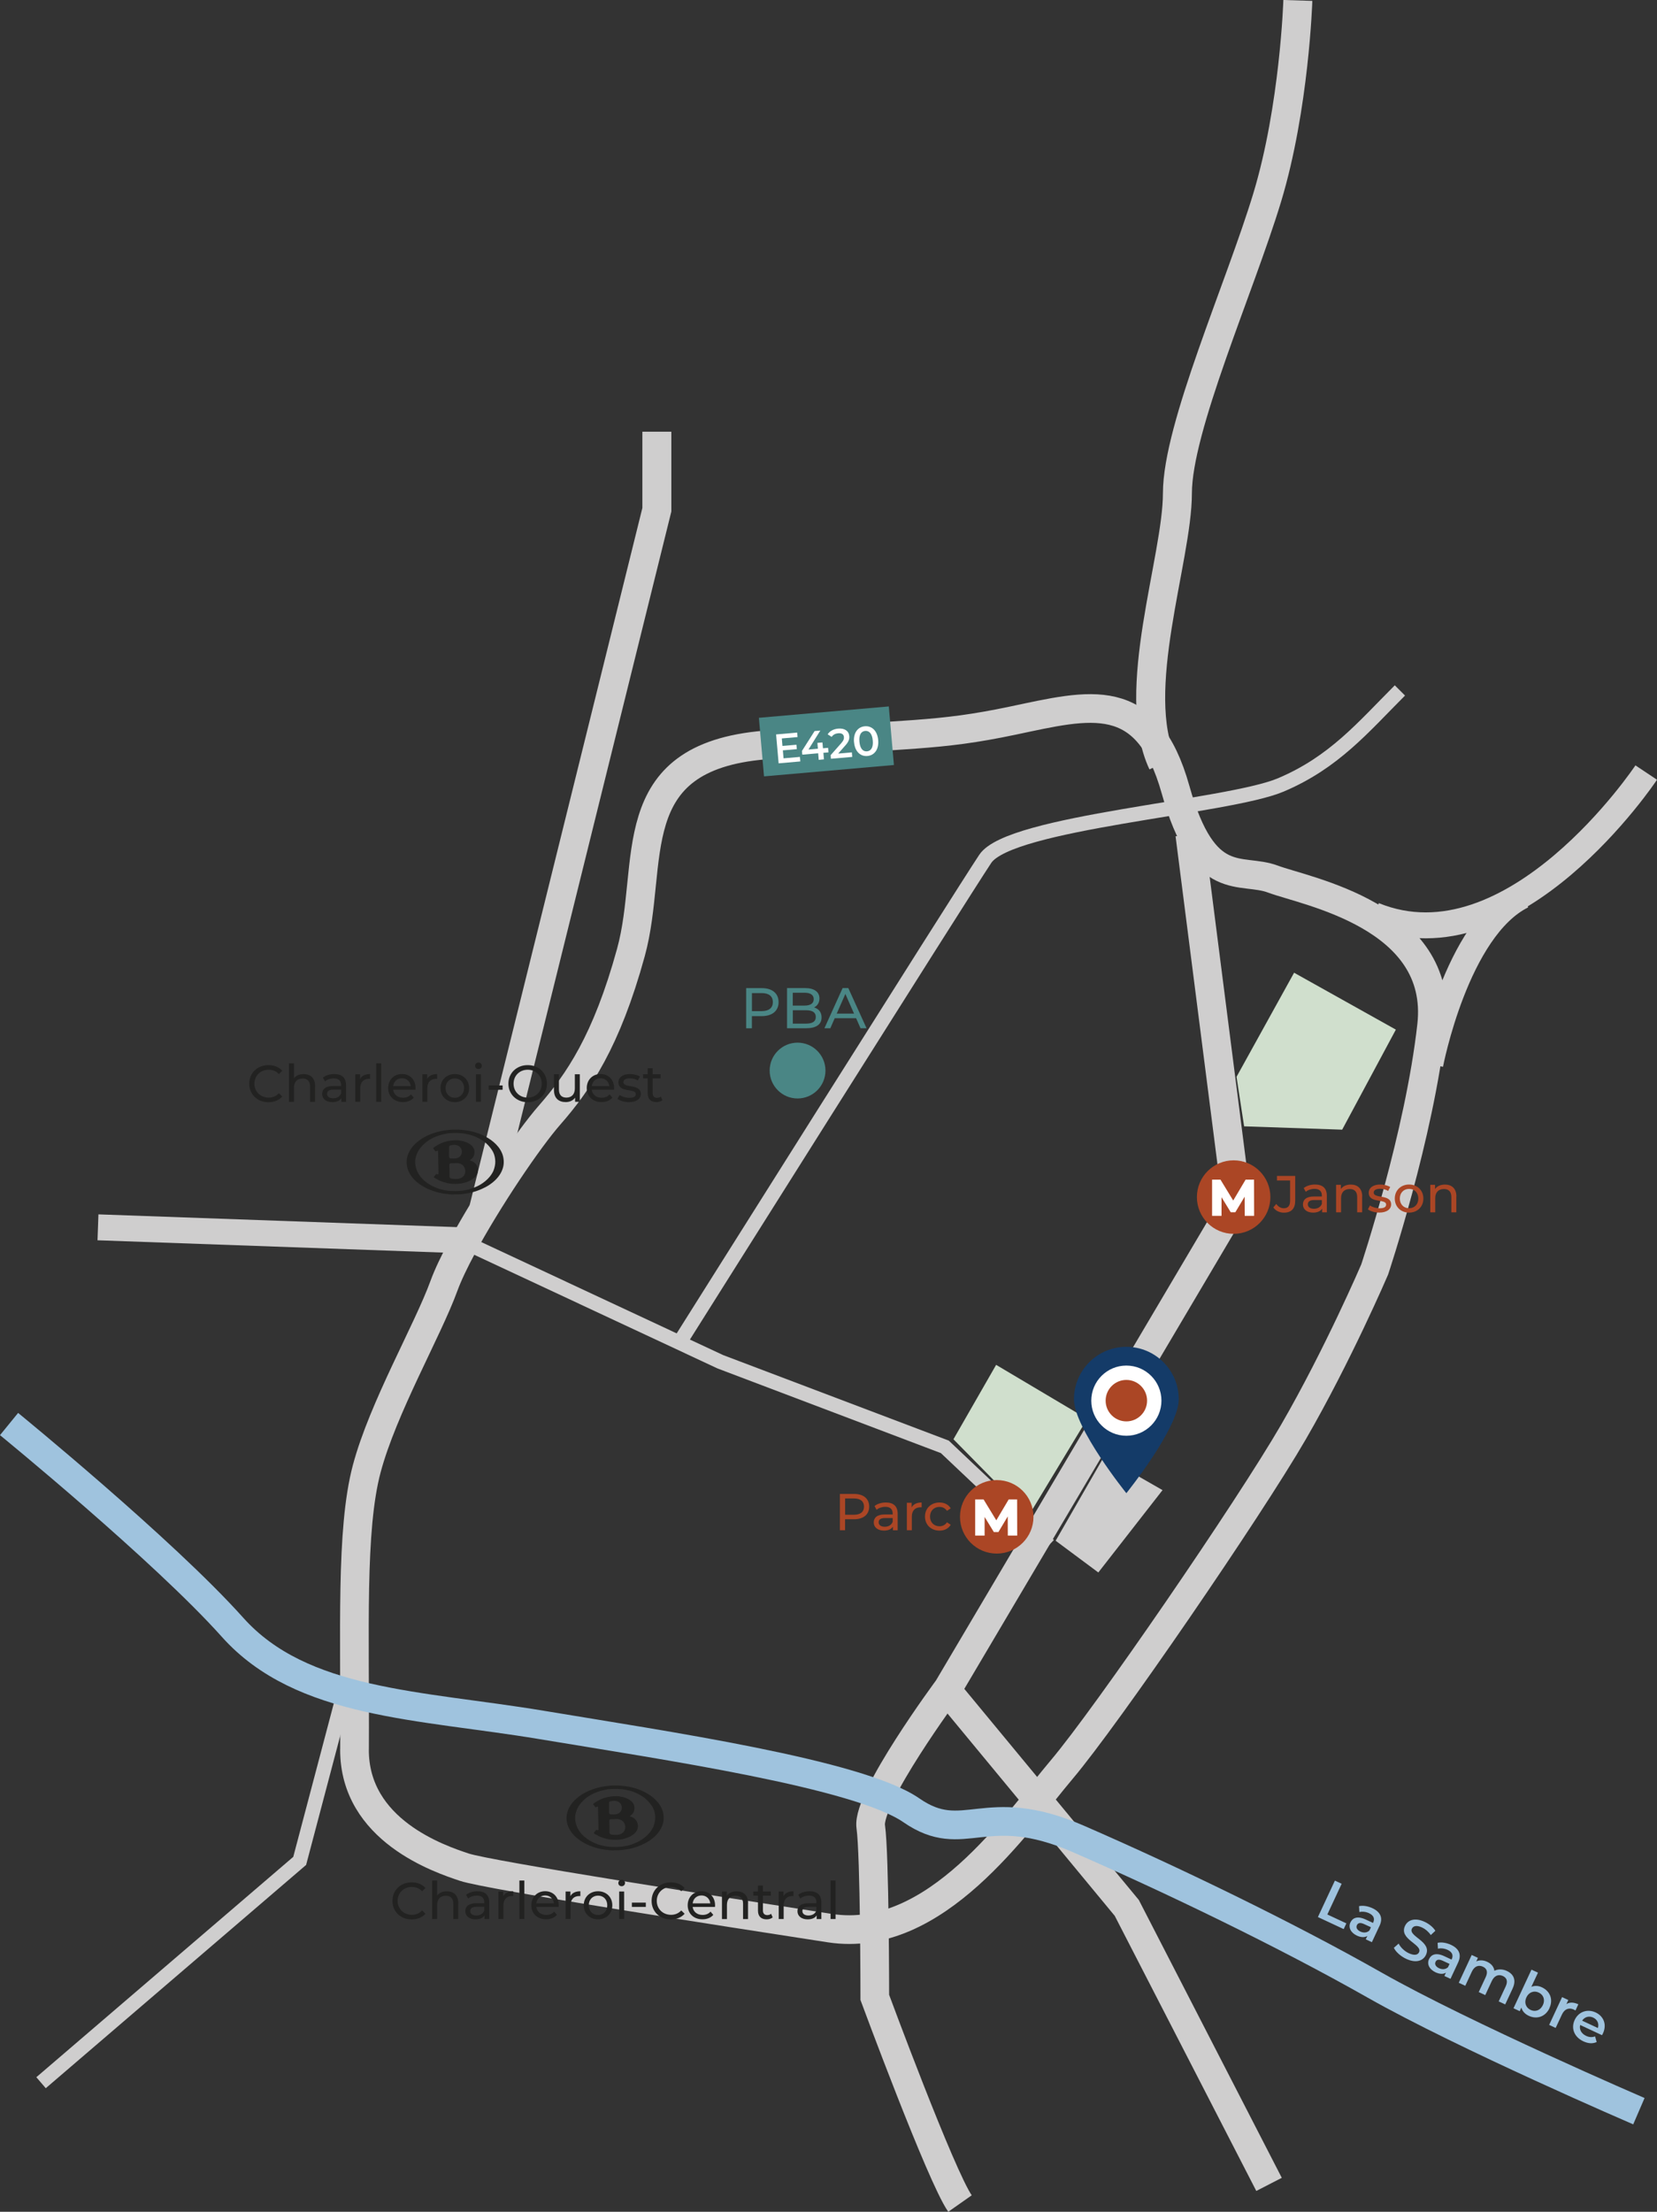 <svg xmlns="http://www.w3.org/2000/svg" id="Calque_1" viewBox="0 0 384.27 512.72"><rect x="0" y="0" width="384.27" height="512.72" fill="#333333" stroke="none"/><defs><style>.cls-1{fill:#fff;}.cls-2{fill:#9fc3de;}.cls-3{fill:#ab4625;}.cls-4{fill:#d0dfcd;}.cls-5{fill:#cfcece;}.cls-6{fill:#143b68;}.cls-7{fill:#222221;}.cls-8{fill:#4a8685;}.cls-9{stroke:#fff;stroke-width:3.33px;}.cls-9,.cls-10,.cls-11,.cls-12,.cls-13,.cls-14{fill:none;}.cls-10{stroke-width:6.72px;}.cls-10,.cls-11,.cls-13,.cls-14{stroke:#cfcece;}.cls-11,.cls-12{stroke-width:6.65px;}.cls-12{stroke:#9fc3de;}.cls-13{stroke-width:6.01px;}.cls-14{stroke-width:3.36px;}</style></defs><polygon class="cls-4" points="238.55 351.36 221.11 333.64 231.01 316.39 252.12 328.92 238.55 351.36"></polygon><polyline class="cls-14" points="107.97 288.08 167.06 315.68 219.11 335.4 243.24 358.21"></polyline><path class="cls-14" d="m324.65,160.05c-8.57,8.57-15.23,16.65-27.61,21.9-12.38,5.25-62.83,8.57-68.55,17.14-5.71,8.57-70.45,111.39-70.45,111.39"></path><path class="cls-13" d="m381.77,179.09s-30.77,46.25-63.14,33.05"></path><path class="cls-13" d="m331.69,246.73s6-31.46,21.37-39.08"></path><polyline class="cls-14" points="9.52 482.8 69.5 431.38 80.38 390.21"></polyline><polyline class="cls-10" points="152.33 100.07 152.33 118.16 112.17 280.2"></polyline><path class="cls-10" d="m300.98.1s-.77,24.75-7.11,45.7c-6.35,20.94-20.82,53.32-20.82,68.55s-11.25,45.91-3.44,62.58"></path><path class="cls-3" d="m201.57,349.25c0,1.83-1.32,2.93-3.51,2.93h-2.08v2.55h-1.2v-8.42h3.28c2.19,0,3.51,1.11,3.51,2.93Zm-1.2,0c0-1.2-.81-1.89-2.34-1.89h-2.04v3.78h2.04c1.54,0,2.34-.69,2.34-1.89Z"></path><path class="cls-3" d="m208.17,350.89v3.85h-1.09v-.84c-.38.58-1.09.91-2.09.91-1.44,0-2.36-.77-2.36-1.88,0-1.02.66-1.86,2.56-1.86h1.83v-.23c0-.97-.57-1.54-1.71-1.54-.76,0-1.53.26-2.02.69l-.48-.87c.66-.53,1.61-.82,2.63-.82,1.74,0,2.73.84,2.73,2.58Zm-1.15,1.9v-.89h-1.78c-1.14,0-1.47.45-1.47.99,0,.64.53,1.03,1.41,1.03s1.55-.4,1.84-1.13Z"></path><path class="cls-3" d="m213.73,348.3v1.12c-.1-.01-.18-.01-.26-.01-1.24,0-2.01.76-2.01,2.15v3.17h-1.15v-6.37h1.11v1.07c.41-.75,1.2-1.13,2.32-1.13Z"></path><path class="cls-3" d="m214.51,351.55c0-1.9,1.41-3.25,3.37-3.25,1.14,0,2.09.47,2.6,1.36l-.88.57c-.41-.62-1.03-.91-1.73-.91-1.25,0-2.19.88-2.19,2.24s.94,2.25,2.19,2.25c.7,0,1.32-.29,1.73-.91l.88.55c-.5.89-1.46,1.37-2.6,1.37-1.96,0-3.37-1.36-3.37-3.26Z"></path><path class="cls-8" d="m180.56,232.3c0,2.02-1.46,3.25-3.89,3.25h-2.3v2.82h-1.33v-9.31h3.63c2.42,0,3.89,1.22,3.89,3.25Zm-1.33,0c0-1.33-.89-2.09-2.59-2.09h-2.26v4.18h2.26c1.7,0,2.59-.76,2.59-2.09Z"></path><path class="cls-8" d="m190.53,235.85c0,1.6-1.21,2.51-3.57,2.51h-4.44v-9.31h4.18c2.14,0,3.34.9,3.34,2.41,0,1.01-.52,1.72-1.25,2.08,1.05.29,1.74,1.08,1.74,2.32Zm-6.68-5.72v2.98h2.73c1.36,0,2.13-.51,2.13-1.49s-.77-1.49-2.13-1.49h-2.73Zm5.34,5.62c0-1.08-.8-1.56-2.27-1.56h-3.06v3.1h3.06c1.48,0,2.27-.47,2.27-1.54Z"></path><path class="cls-8" d="m198.53,236.03h-4.95l-1.02,2.33h-1.37l4.22-9.31h1.32l4.23,9.31h-1.4l-1.02-2.33Zm-.47-1.06l-2.01-4.56-2.01,4.56h4.02Z"></path><path class="cls-11" d="m82.22,405.52c.15-27.34-.94-50.9,2.83-65.04,3.77-14.14,14.14-32.05,17.91-42.42.91-2.49,2.41-5.63,4.26-9.07,5.86-10.89,15.23-24.79,20.25-30.52,6.6-7.54,13.2-17.1,18.85-37.7,5.65-20.6-2.83-45.24,31.1-48.07,33.93-2.83,39.59-1.89,57.5-5.66,17.91-3.77,31.1-7.54,37.7,16.02,6.6,23.56,15.08,17.91,22.62,20.74,7.54,2.83,39.59,8.48,36.76,33.93-2.83,25.45-13.2,56.55-13.2,56.55,0,0-8.48,19.79-18.85,37.7-10.37,17.91-43.36,65.98-53.73,78.23-10.37,12.25-29.22,40.53-53.73,36.76-24.51-3.77-79.18-12.25-84.83-14.14-5.65-1.89-25.55-8.49-25.45-27.34Z"></path><path class="cls-11" d="m275.92,193.44l10.84,84.83-66.92,113.11s-18.85,25.45-17.91,32.05c.94,6.6.94,39.59.94,39.59,0,0,15.35,41.51,19.76,47.79"></path><polyline class="cls-11" points="220.78 393.27 261.31 442.28 294.3 506.37"></polyline><path class="cls-12" d="m2.1,330.11s35.82,29.22,51.84,47.13c16.03,17.91,43.36,17.91,71.64,22.62,28.28,4.71,73.52,11.31,85.77,19.79,12.25,8.48,16.97-2.83,38.64,6.6,21.68,9.43,48.07,22.17,68.81,33.93,20.74,11.76,61.27,29.22,61.27,29.22"></path><polygon class="cls-5" points="244.81 357.16 254.71 364.52 269.6 345.43 256.03 337.66 244.81 357.16"></polygon><path class="cls-6" d="m261.21,346.14s12.15-15.07,12.15-21.78-5.44-12.15-12.15-12.15-12.15,5.44-12.15,12.15,12.15,21.78,12.15,21.78"></path><path class="cls-3" d="m261.21,331.16c3.57,0,6.47-2.9,6.47-6.47s-2.9-6.47-6.47-6.47-6.47,2.9-6.47,6.47,2.9,6.47,6.47,6.47"></path><path class="cls-9" d="m261.21,331.16c3.57,0,6.47-2.9,6.47-6.47s-2.9-6.47-6.47-6.47-6.47,2.9-6.47,6.47,2.9,6.47,6.47,6.47Z"></path><polygon class="cls-4" points="311.26 261.87 288.52 261.1 286.76 249.62 300.11 225.49 323.71 238.68 311.26 261.87"></polygon><path class="cls-8" d="m184.96,254.64c3.57,0,6.47-2.9,6.47-6.47s-2.9-6.47-6.47-6.47-6.47,2.9-6.47,6.47,2.9,6.47,6.47,6.47"></path><rect class="cls-8" x="176.53" y="165.05" width="30.24" height="13.63" transform="translate(-14.25 17.36) rotate(-5)"></rect><path class="cls-1" d="m185.51,175.47l.09,1.04-5.03.44-.59-6.7,4.89-.43.09,1.04-3.65.32.15,1.74,3.24-.28.09,1.02-3.24.28.16,1.85,3.78-.33Z"></path><path class="cls-1" d="m192.14,174.41l-1.19.1.13,1.52-1.21.11-.13-1.52-3.68.32-.08-.86,2.93-4.61,1.33-.12-2.75,4.4,2.19-.19-.12-1.35,1.17-.1.12,1.35,1.19-.1.09,1.05Z"></path><path class="cls-1" d="m197.55,174.41l.09,1.05-4.94.43-.07-.83,2.44-2.76c.6-.68.68-1.08.64-1.46-.05-.61-.51-.93-1.33-.86-.65.06-1.18.33-1.51.84l-.93-.59c.46-.74,1.35-1.24,2.45-1.33,1.46-.13,2.46.53,2.56,1.72.06.65-.07,1.26-.93,2.21l-1.64,1.86,3.16-.28Z"></path><path class="cls-1" d="m198.05,172.05c-.19-2.2.91-3.55,2.5-3.69,1.6-.14,2.91,1,3.11,3.2.19,2.2-.9,3.55-2.5,3.69-1.59.14-2.91-1-3.1-3.2Zm4.35-.38c-.14-1.62-.84-2.31-1.76-2.23-.91.08-1.48.88-1.33,2.5.14,1.62.84,2.31,1.75,2.23.92-.08,1.49-.88,1.34-2.5Z"></path><path class="cls-2" d="m309.57,435.95l1.57.73-3.32,7.12,4.41,2.06-.62,1.33-5.98-2.79,3.94-8.44Z"></path><path class="cls-2" d="m319.91,446.45l-1.76,3.77-1.42-.66.37-.78c-.62.38-1.47.37-2.43-.08-1.47-.69-2.02-1.93-1.5-3.05.5-1.07,1.62-1.58,3.57-.67l1.67.78.04-.1c.41-.88.12-1.65-.95-2.15-.72-.34-1.58-.45-2.25-.27l-.08-1.37c.94-.21,2.06,0,3.1.47,1.86.87,2.52,2.25,1.65,4.1Zm-2.33,1.06l.35-.75-1.56-.72c-1.03-.48-1.48-.22-1.7.25-.25.54.04,1.11.81,1.47.74.34,1.53.3,2.09-.24Z"></path><path class="cls-2" d="m323.25,451.52l1.11-.97c.42.86,1.32,1.75,2.35,2.23,1.32.61,2.09.4,2.38-.23.85-1.82-4.72-2.97-3.26-6.1.64-1.36,2.26-2.01,4.58-.93,1.01.47,1.95,1.23,2.46,2.06l-1.06.99c-.55-.8-1.28-1.41-2.02-1.75-1.3-.61-2.07-.35-2.37.29-.84,1.8,4.71,2.96,3.27,6.06-.63,1.35-2.27,2-4.58.92-1.31-.61-2.44-1.64-2.86-2.56Z"></path><path class="cls-2" d="m338.14,454.95l-1.76,3.77-1.42-.66.37-.78c-.62.39-1.47.37-2.43-.08-1.47-.69-2.02-1.93-1.5-3.05.5-1.07,1.62-1.58,3.57-.67l1.66.78.04-.1c.41-.88.12-1.65-.95-2.15-.72-.34-1.58-.45-2.25-.27l-.08-1.37c.93-.21,2.06,0,3.1.47,1.86.87,2.52,2.25,1.65,4.1Zm-2.33,1.06l.35-.75-1.55-.72c-1.03-.48-1.48-.22-1.7.25-.25.54.04,1.11.81,1.47.74.34,1.53.3,2.09-.24Z"></path><path class="cls-2" d="m350.79,460.96l-1.72,3.69-1.51-.7,1.63-3.5c.53-1.15.26-1.95-.65-2.38-.99-.46-1.98-.13-2.58,1.15l-1.52,3.27-1.51-.7,1.63-3.5c.53-1.15.26-1.95-.65-2.38-1-.47-1.98-.13-2.58,1.15l-1.52,3.27-1.51-.7,3-6.44,1.44.67-.38.82c.75-.35,1.65-.32,2.53.09.94.44,1.56,1.15,1.67,2.08.83-.42,1.89-.43,2.91.05,1.55.73,2.23,2.11,1.32,4.05Z"></path><path class="cls-2" d="m359.34,465.51c-.93,2-2.93,2.66-4.81,1.78-.88-.41-1.49-1.06-1.71-1.91l-.39.83-1.44-.67,4.17-8.95,1.51.7-1.54,3.29c.79-.34,1.64-.28,2.46.11,1.88.88,2.67,2.81,1.73,4.82Zm-1.53-.71c.57-1.23.12-2.4-.97-2.9-1.08-.51-2.28-.11-2.86,1.12-.57,1.23-.11,2.4.98,2.91,1.09.51,2.27.1,2.84-1.12Z"></path><path class="cls-2" d="m366.03,464.62l-.67,1.44c-.12-.09-.22-.15-.33-.2-1.15-.53-2.18-.2-2.8,1.12l-1.46,3.12-1.51-.7,3-6.44,1.44.67-.44.94c.75-.47,1.69-.45,2.76.05Z"></path><path class="cls-2" d="m371.51,471.78l-5.05-2.36c-.26,1.02.24,1.99,1.37,2.52.72.34,1.4.37,2.08.12l.37,1.31c-.9.42-1.97.36-3.08-.16-2.16-1.01-2.91-3.05-2.02-4.96.89-1.92,2.95-2.63,4.86-1.74,1.88.88,2.64,2.83,1.7,4.85-.06.12-.15.3-.23.44Zm-4.6-3.36l3.65,1.7c.31-.99-.1-1.96-1.09-2.42-.98-.46-1.98-.16-2.56.71Z"></path><path class="cls-3" d="m295.28,279.91l.7-.82c.46.65,1.05,1,1.76,1,.95,0,1.44-.58,1.44-1.71v-4.73h-3.04v-1.05h4.23v5.71c0,1.88-.91,2.8-2.63,2.8-1,0-1.91-.43-2.45-1.21Z"></path><path class="cls-3" d="m307.7,277.18v3.85h-1.09v-.84c-.38.58-1.09.91-2.09.91-1.44,0-2.36-.77-2.36-1.88,0-1.02.66-1.86,2.56-1.86h1.83v-.23c0-.97-.57-1.54-1.71-1.54-.76,0-1.53.26-2.02.69l-.48-.87c.66-.53,1.61-.82,2.63-.82,1.74,0,2.73.84,2.73,2.58Zm-1.15,1.9v-.89h-1.78c-1.14,0-1.47.45-1.47.99,0,.64.53,1.03,1.41,1.03s1.55-.4,1.84-1.13Z"></path><path class="cls-3" d="m315.89,277.36v3.67h-1.15v-3.54c0-1.25-.63-1.86-1.72-1.86-1.23,0-2.02.73-2.02,2.12v3.28h-1.15v-6.37h1.11v.96c.47-.65,1.29-1.02,2.3-1.02,1.55,0,2.65.89,2.65,2.77Z"></path><path class="cls-3" d="m317.22,280.35l.48-.91c.54.38,1.41.66,2.24.66,1.07,0,1.51-.32,1.51-.87,0-1.43-4.03-.19-4.03-2.73,0-1.14,1.02-1.91,2.66-1.91.83,0,1.77.22,2.32.58l-.49.91c-.58-.37-1.21-.51-1.84-.51-1.01,0-1.5.37-1.5.88,0,1.5,4.04.28,4.04,2.75,0,1.15-1.06,1.89-2.75,1.89-1.06,0-2.1-.33-2.63-.75Z"></path><path class="cls-3" d="m323.46,277.84c0-1.9,1.41-3.25,3.32-3.25s3.31,1.35,3.31,3.25-1.39,3.26-3.31,3.26-3.32-1.36-3.32-3.26Zm5.46,0c0-1.36-.91-2.24-2.14-2.24s-2.15.88-2.15,2.24.93,2.25,2.15,2.25,2.14-.89,2.14-2.25Z"></path><path class="cls-3" d="m337.73,277.36v3.67h-1.15v-3.54c0-1.25-.63-1.86-1.72-1.86-1.23,0-2.02.73-2.02,2.12v3.28h-1.15v-6.37h1.11v.96c.47-.65,1.29-1.02,2.3-1.02,1.55,0,2.65.89,2.65,2.77Z"></path><line class="cls-13" x1="107.26" y1="287.52" x2="22.72" y2="284.51"></line><path class="cls-7" d="m105.98,262.64c-.52-.02-1.04.02-1.56.04-.27.01-.54.03-.81.09-.51.12-1.02.21-1.52.36-.63.19-1.25.42-1.84.73-.7.37-1.36.79-1.94,1.35-.43.41-.83.85-1.15,1.34-.35.54-.59,1.14-.75,1.77-.06.25-.11.51-.12.76-.05.77.1,1.51.38,2.23.27.68.66,1.28,1.15,1.82.55.6,1.2,1.09,1.9,1.51.57.35,1.18.61,1.8.84.53.2,1.09.31,1.64.43.66.14,1.33.17,1.99.19.69.03,1.39-.01,2.08-.09.44-.05.88-.15,1.31-.24.4-.09.79-.22,1.17-.37.57-.22,1.12-.46,1.65-.77.83-.49,1.56-1.08,2.18-1.82.37-.45.69-.93.91-1.46.15-.36.24-.73.32-1.11.14-.7.11-1.38-.03-2.06-.13-.65-.4-1.24-.78-1.77-.49-.69-1.06-1.31-1.76-1.82-.73-.52-1.51-.93-2.34-1.25-.6-.23-1.23-.37-1.86-.5-.67-.14-1.35-.17-2.03-.21m-.45,14.24c-.77.07-1.54-.04-2.31-.14-.47-.06-.95-.14-1.41-.26-.48-.11-.96-.25-1.43-.42-.48-.16-.95-.35-1.41-.57-.55-.26-1.07-.57-1.57-.92-.49-.34-.96-.72-1.37-1.16-.49-.51-.89-1.09-1.2-1.73-.15-.31-.28-.63-.36-.97-.14-.56-.2-1.12-.15-1.7.04-.47.15-.91.3-1.34.16-.45.38-.87.64-1.27.53-.82,1.24-1.46,2-2.04.34-.26.72-.48,1.09-.7.38-.22.78-.42,1.18-.59.36-.14.72-.3,1.1-.41.28-.08.54-.18.82-.25.38-.09.75-.21,1.13-.25.22-.03.43-.08.65-.12.45-.08.9-.07,1.35-.15.22-.04.46-.02.69-.02.41,0,.81-.02,1.22,0,.5.03.99.12,1.49.16.45.04.89.14,1.33.24.3.07.61.13.9.24.22.08.45.16.68.22.3.08.58.22.86.34.5.21.99.47,1.45.76.89.54,1.68,1.2,2.34,2.01.41.5.73,1.06.96,1.66.19.49.28,1,.32,1.53.03.5,0,1-.12,1.48-.13.54-.34,1.05-.62,1.53-.36.63-.82,1.17-1.34,1.66-.36.34-.76.65-1.18.93-.58.4-1.2.72-1.84,1-.46.2-.92.39-1.4.54-.65.21-1.31.38-1.99.48-.93.14-1.86.29-2.81.22"></path><path class="cls-7" d="m104.14,266.97c0,.38,0,.76,0,1.14,0,.27.18.45.45.45.24,0,.48,0,.73-.01.42-.01.83-.05,1.17-.32.6-.46.76-1.2.49-1.85-.27-.67-.84-.93-1.53-.98-.34-.02-.67.05-1,.12-.21.04-.31.19-.31.41v1.03m1.25,2.68s0,.02,0,.02c-.25,0-.51-.01-.76,0-.33.01-.43.15-.43.47,0,.52.06,1.04.05,1.56-.01.34,0,.69,0,1.04,0,.2.07.34.27.43.16.08.33.08.49.1.72.09,1.44.1,2.09-.3.69-.43.9-1.14.76-1.86-.16-.86-.86-1.37-1.67-1.46-.26-.03-.53,0-.8,0m3.57-.65c.34.14.68.22.96.44.55.45.88,1,.91,1.73.03.85-.35,1.47-.99,1.98-.5.4-1.06.69-1.66.89-.67.23-1.36.37-2.08.4-.45.02-.91.02-1.36-.02-.33-.03-.67-.06-1-.15-.37-.1-.74-.19-1.1-.31-.57-.19-1.09-.45-1.6-.75-.12-.07-.25-.13-.35-.23-.08-.07-.1-.13-.02-.23.14-.17.28-.34.42-.51.09-.11.17-.11.28-.05.2.11.33.04.32-.19,0-.42,0-.85-.02-1.27-.02-.81-.03-1.62-.06-2.43-.02-.45-.02-.9-.02-1.34,0-.19-.09-.24-.27-.16-.04.02-.09.04-.13.07-.1.08-.18.06-.25-.03-.14-.17-.27-.34-.41-.51-.1-.12-.06-.23.05-.31.4-.28.82-.55,1.26-.78.37-.19.76-.36,1.15-.48.47-.14.95-.26,1.45-.33.54-.08,1.07-.09,1.6-.1.32,0,.63.09.94.14.35.06.7.14,1.02.27.71.29,1.37.65,1.78,1.34.23.39.29.81.24,1.26-.07.67-.4,1.18-.96,1.54-.04.03-.07.08-.12.13"></path><path class="cls-7" d="m143.07,414.69c-.52-.02-1.04.02-1.56.04-.27.01-.54.03-.81.09-.51.12-1.02.21-1.52.36-.63.19-1.25.42-1.84.73-.7.37-1.36.79-1.94,1.35-.43.41-.83.85-1.15,1.34-.35.54-.59,1.14-.75,1.77-.06.25-.11.51-.12.76-.05.77.1,1.51.38,2.23.27.68.66,1.28,1.15,1.82.55.6,1.2,1.09,1.9,1.51.57.35,1.18.61,1.8.84.53.2,1.09.31,1.64.43.66.14,1.33.17,1.99.19.69.03,1.39-.01,2.08-.09.44-.05.88-.15,1.31-.24.4-.09.79-.22,1.17-.37.57-.22,1.12-.46,1.65-.77.83-.49,1.56-1.08,2.18-1.82.37-.45.69-.93.91-1.46.15-.36.24-.73.32-1.11.14-.7.11-1.38-.03-2.06-.13-.65-.4-1.24-.78-1.77-.49-.69-1.06-1.31-1.76-1.82-.73-.52-1.51-.93-2.34-1.25-.6-.23-1.23-.37-1.86-.5-.67-.14-1.35-.17-2.03-.21m-.45,14.24c-.77.07-1.54-.04-2.31-.14-.47-.06-.95-.14-1.41-.26-.48-.11-.96-.25-1.43-.42-.48-.16-.95-.35-1.41-.57-.55-.26-1.07-.57-1.57-.92-.49-.34-.96-.72-1.37-1.16-.49-.51-.89-1.09-1.2-1.73-.15-.31-.28-.63-.36-.97-.14-.56-.2-1.12-.15-1.7.04-.47.15-.91.3-1.34.16-.45.38-.87.64-1.27.53-.82,1.24-1.46,2-2.04.34-.26.72-.48,1.09-.7.38-.22.78-.42,1.18-.59.36-.14.72-.3,1.1-.41.28-.08.54-.18.82-.25.38-.09.75-.21,1.13-.25.22-.03.43-.08.65-.12.45-.08.9-.07,1.35-.15.22-.04.46-.02.69-.02.41,0,.81-.02,1.22,0,.5.03.99.12,1.49.16.45.04.89.14,1.33.24.3.07.61.13.9.24.22.08.45.16.68.22.3.08.58.22.86.34.5.21.99.47,1.45.76.89.54,1.68,1.2,2.34,2.01.41.5.73,1.06.96,1.66.19.49.28,1,.32,1.53.03.5,0,1-.12,1.48-.13.54-.34,1.05-.62,1.53-.36.63-.82,1.17-1.34,1.66-.36.34-.76.65-1.18.93-.58.4-1.2.72-1.84,1-.46.2-.92.39-1.4.54-.65.21-1.31.38-1.99.48-.93.14-1.86.29-2.81.22"></path><path class="cls-7" d="m141.24,419.02c0,.38,0,.76,0,1.14,0,.27.18.45.45.45.24,0,.48,0,.73-.01.42-.01.83-.05,1.17-.32.6-.46.76-1.2.49-1.85-.27-.67-.84-.93-1.53-.98-.34-.02-.67.05-1,.12-.21.04-.31.19-.31.41v1.03m1.25,2.68s0,.02,0,.02c-.25,0-.51-.01-.76,0-.33.01-.43.15-.43.47,0,.52.06,1.04.05,1.56-.01.34,0,.69,0,1.04,0,.2.07.34.27.43.16.08.33.08.49.1.72.09,1.44.1,2.09-.3.69-.43.9-1.14.76-1.86-.16-.86-.86-1.37-1.67-1.46-.26-.03-.53,0-.8,0m3.57-.65c.34.14.68.22.96.44.55.45.88,1,.91,1.73.03.85-.35,1.47-.99,1.98-.5.4-1.06.69-1.66.89-.67.23-1.36.37-2.08.4-.45.02-.91.02-1.36-.02-.33-.03-.67-.06-1-.15-.37-.1-.74-.19-1.1-.31-.57-.19-1.09-.45-1.6-.75-.12-.07-.25-.13-.35-.23-.08-.07-.1-.13-.02-.23.14-.17.28-.33.42-.51.09-.11.17-.11.28-.05.2.11.33.04.32-.19,0-.42,0-.85-.02-1.27-.02-.81-.03-1.62-.06-2.43-.02-.45-.02-.9-.02-1.34,0-.19-.09-.24-.27-.16-.04.02-.09.04-.13.07-.1.08-.18.06-.25-.03-.14-.17-.27-.34-.41-.51-.1-.12-.06-.23.05-.31.4-.28.82-.55,1.26-.78.37-.19.76-.36,1.15-.48.47-.14.95-.26,1.45-.33.54-.08,1.07-.09,1.6-.1.32,0,.63.09.94.14.35.06.7.14,1.02.27.71.29,1.37.65,1.78,1.34.23.39.29.81.24,1.26-.07.67-.4,1.18-.96,1.54-.04.03-.07.08-.12.13"></path><path class="cls-7" d="m91.01,440.65c0-2.49,1.9-4.3,4.46-4.3,1.3,0,2.43.44,3.2,1.31l-.78.76c-.65-.68-1.44-1-2.37-1-1.9,0-3.31,1.37-3.31,3.23s1.41,3.23,3.31,3.23c.93,0,1.72-.33,2.37-1.01l.78.76c-.77.87-1.9,1.32-3.21,1.32-2.55,0-4.45-1.82-4.45-4.3Z"></path><path class="cls-7" d="m106.27,441.19v3.67h-1.15v-3.54c0-1.25-.62-1.86-1.72-1.86-1.23,0-2.02.73-2.02,2.12v3.28h-1.15v-8.92h1.15v3.45c.48-.61,1.27-.96,2.25-.96,1.55,0,2.65.89,2.65,2.77Z"></path><path class="cls-7" d="m113.45,441.01v3.85h-1.09v-.84c-.38.58-1.09.91-2.09.91-1.44,0-2.36-.77-2.36-1.88,0-1.02.66-1.86,2.56-1.86h1.83v-.23c0-.97-.56-1.54-1.71-1.54-.76,0-1.53.26-2.02.69l-.48-.87c.66-.53,1.61-.82,2.63-.82,1.74,0,2.73.84,2.73,2.58Zm-1.15,1.9v-.89h-1.78c-1.14,0-1.47.45-1.47.99,0,.64.53,1.03,1.41,1.03s1.55-.4,1.84-1.13Z"></path><path class="cls-7" d="m119.02,438.42v1.12c-.1-.01-.18-.01-.26-.01-1.24,0-2.01.76-2.01,2.15v3.17h-1.15v-6.37h1.11v1.07c.41-.75,1.2-1.13,2.32-1.13Z"></path><path class="cls-7" d="m120.45,435.93h1.15v8.92h-1.15v-8.92Z"></path><path class="cls-7" d="m129.54,442.05h-5.17c.14,1.12,1.05,1.86,2.31,1.86.75,0,1.37-.25,1.84-.77l.64.75c-.58.67-1.46,1.03-2.51,1.03-2.06,0-3.43-1.36-3.43-3.26s1.36-3.25,3.2-3.25,3.15,1.32,3.15,3.28c0,.1-.01.24-.02.35Zm-5.17-.83h4.09c-.12-1.07-.93-1.83-2.04-1.83s-1.92.75-2.04,1.83Z"></path><path class="cls-7" d="m134.59,438.42v1.12c-.1-.01-.18-.01-.26-.01-1.24,0-2.01.76-2.01,2.15v3.17h-1.15v-6.37h1.11v1.07c.41-.75,1.2-1.13,2.32-1.13Z"></path><path class="cls-7" d="m135.37,441.67c0-1.9,1.41-3.25,3.32-3.25s3.31,1.35,3.31,3.25-1.4,3.26-3.31,3.26-3.32-1.36-3.32-3.26Zm5.46,0c0-1.36-.91-2.24-2.14-2.24s-2.15.88-2.15,2.24.93,2.25,2.15,2.25,2.14-.89,2.14-2.25Z"></path><path class="cls-7" d="m143.39,436.51c0-.42.34-.76.78-.76s.78.33.78.73c0,.43-.32.77-.78.77s-.78-.32-.78-.75Zm.2,1.97h1.15v6.37h-1.15v-6.37Z"></path><path class="cls-7" d="m146.54,441.05h3.23v1h-3.23v-1Z"></path><path class="cls-7" d="m151.11,440.65c0-2.49,1.9-4.3,4.46-4.3,1.3,0,2.43.44,3.2,1.31l-.78.76c-.65-.68-1.44-1-2.37-1-1.9,0-3.31,1.37-3.31,3.23s1.41,3.23,3.31,3.23c.93,0,1.72-.33,2.37-1.01l.78.76c-.77.87-1.9,1.32-3.21,1.32-2.55,0-4.45-1.82-4.45-4.3Z"></path><path class="cls-7" d="m165.8,442.05h-5.17c.14,1.12,1.05,1.86,2.31,1.86.75,0,1.37-.25,1.84-.77l.64.75c-.58.67-1.46,1.03-2.51,1.03-2.06,0-3.43-1.36-3.43-3.26s1.36-3.25,3.2-3.25,3.15,1.32,3.15,3.28c0,.1-.01.24-.02.35Zm-5.17-.83h4.09c-.12-1.07-.93-1.83-2.04-1.83s-1.92.75-2.04,1.83Z"></path><path class="cls-7" d="m173.47,441.19v3.67h-1.15v-3.54c0-1.25-.62-1.86-1.72-1.86-1.23,0-2.02.73-2.02,2.12v3.28h-1.15v-6.37h1.11v.96c.47-.65,1.29-1.02,2.3-1.02,1.55,0,2.65.89,2.65,2.77Z"></path><path class="cls-7" d="m179.19,444.48c-.35.3-.88.45-1.39.45-1.29,0-2.02-.71-2.02-2v-3.5h-1.08v-.95h1.08v-1.39h1.15v1.39h1.83v.95h-1.83v3.45c0,.69.36,1.07,1,1.07.34,0,.66-.11.9-.3l.36.83Z"></path><path class="cls-7" d="m184.01,438.42v1.12c-.1-.01-.18-.01-.26-.01-1.24,0-2.01.76-2.01,2.15v3.17h-1.15v-6.37h1.11v1.07c.41-.75,1.2-1.13,2.32-1.13Z"></path><path class="cls-7" d="m190.48,441.01v3.85h-1.09v-.84c-.38.58-1.09.91-2.09.91-1.44,0-2.36-.77-2.36-1.88,0-1.02.66-1.86,2.56-1.86h1.83v-.23c0-.97-.56-1.54-1.71-1.54-.76,0-1.53.26-2.02.69l-.48-.87c.66-.53,1.61-.82,2.63-.82,1.74,0,2.73.84,2.73,2.58Zm-1.15,1.9v-.89h-1.78c-1.14,0-1.47.45-1.47.99,0,.64.53,1.03,1.41,1.03s1.55-.4,1.84-1.13Z"></path><path class="cls-7" d="m192.62,435.93h1.15v8.92h-1.15v-8.92Z"></path><path class="cls-7" d="m57.8,251.21c0-2.49,1.9-4.3,4.46-4.3,1.3,0,2.43.44,3.2,1.31l-.78.76c-.65-.69-1.44-1-2.37-1-1.9,0-3.31,1.37-3.31,3.23s1.41,3.23,3.31,3.23c.93,0,1.72-.32,2.37-1.01l.78.76c-.77.87-1.9,1.32-3.21,1.32-2.55,0-4.45-1.81-4.45-4.3Z"></path><path class="cls-7" d="m73.06,251.75v3.67h-1.15v-3.54c0-1.25-.62-1.86-1.72-1.86-1.23,0-2.02.73-2.02,2.12v3.28h-1.15v-8.92h1.15v3.45c.48-.61,1.27-.96,2.25-.96,1.55,0,2.65.89,2.65,2.77Z"></path><path class="cls-7" d="m80.25,251.57v3.85h-1.09v-.84c-.38.58-1.09.91-2.09.91-1.44,0-2.36-.77-2.36-1.88,0-1.02.66-1.86,2.56-1.86h1.83v-.23c0-.97-.56-1.54-1.71-1.54-.76,0-1.53.26-2.02.69l-.48-.87c.66-.53,1.61-.82,2.63-.82,1.74,0,2.73.84,2.73,2.58Zm-1.15,1.9v-.89h-1.78c-1.14,0-1.47.45-1.47.99,0,.64.53,1.03,1.41,1.03s1.55-.4,1.84-1.13Z"></path><path class="cls-7" d="m85.82,248.98v1.12c-.1-.01-.18-.01-.26-.01-1.24,0-2.01.76-2.01,2.15v3.17h-1.15v-6.37h1.11v1.07c.41-.75,1.2-1.13,2.32-1.13Z"></path><path class="cls-7" d="m87.25,246.49h1.15v8.92h-1.15v-8.92Z"></path><path class="cls-7" d="m96.34,252.61h-5.17c.14,1.12,1.05,1.86,2.31,1.86.75,0,1.37-.25,1.84-.77l.64.75c-.58.67-1.46,1.03-2.51,1.03-2.06,0-3.43-1.36-3.43-3.26s1.36-3.25,3.2-3.25,3.15,1.32,3.15,3.28c0,.1-.01.24-.02.35Zm-5.17-.83h4.09c-.12-1.07-.93-1.83-2.04-1.83s-1.92.75-2.04,1.83Z"></path><path class="cls-7" d="m101.38,248.98v1.12c-.1-.01-.18-.01-.26-.01-1.24,0-2.01.76-2.01,2.15v3.17h-1.15v-6.37h1.11v1.07c.41-.75,1.2-1.13,2.32-1.13Z"></path><path class="cls-7" d="m102.16,252.23c0-1.9,1.41-3.25,3.32-3.25s3.31,1.35,3.31,3.25-1.4,3.26-3.31,3.26-3.32-1.36-3.32-3.26Zm5.46,0c0-1.36-.91-2.24-2.14-2.24s-2.15.88-2.15,2.24.93,2.25,2.15,2.25,2.14-.89,2.14-2.25Z"></path><path class="cls-7" d="m110.18,247.07c0-.42.34-.76.78-.76s.78.32.78.73c0,.43-.32.77-.78.77s-.78-.32-.78-.75Zm.2,1.97h1.15v6.37h-1.15v-6.37Z"></path><path class="cls-7" d="m113.33,251.62h3.23v1h-3.23v-1Z"></path><path class="cls-7" d="m117.9,251.21c0-2.46,1.9-4.3,4.48-4.3s4.46,1.83,4.46,4.3-1.9,4.3-4.46,4.3-4.48-1.84-4.48-4.3Zm7.74,0c0-1.86-1.39-3.23-3.26-3.23s-3.28,1.37-3.28,3.23,1.4,3.23,3.28,3.23,3.26-1.37,3.26-3.23Z"></path><path class="cls-7" d="m134.46,249.04v6.37h-1.09v-.96c-.47.66-1.26,1.03-2.16,1.03-1.65,0-2.74-.9-2.74-2.78v-3.67h1.15v3.53c0,1.25.62,1.88,1.72,1.88,1.2,0,1.97-.75,1.97-2.12v-3.29h1.15Z"></path><path class="cls-7" d="m142.39,252.61h-5.17c.14,1.12,1.05,1.86,2.31,1.86.75,0,1.37-.25,1.84-.77l.64.75c-.58.67-1.46,1.03-2.51,1.03-2.06,0-3.43-1.36-3.43-3.26s1.36-3.25,3.2-3.25,3.15,1.32,3.15,3.28c0,.1-.01.24-.02.35Zm-5.17-.83h4.09c-.12-1.07-.93-1.83-2.04-1.83s-1.92.75-2.04,1.83Z"></path><path class="cls-7" d="m143.21,254.74l.48-.91c.54.38,1.41.66,2.24.66,1.07,0,1.52-.32,1.52-.87,0-1.43-4.03-.19-4.03-2.73,0-1.14,1.02-1.91,2.66-1.91.83,0,1.77.22,2.32.58l-.49.91c-.58-.37-1.21-.5-1.84-.5-1.01,0-1.5.37-1.5.88,0,1.5,4.04.28,4.04,2.75,0,1.15-1.06,1.89-2.75,1.89-1.06,0-2.1-.33-2.63-.75Z"></path><path class="cls-7" d="m153.62,255.04c-.35.3-.88.44-1.39.44-1.29,0-2.02-.71-2.02-2v-3.5h-1.08v-.95h1.08v-1.4h1.15v1.4h1.83v.95h-1.83v3.45c0,.69.36,1.07,1,1.07.34,0,.66-.11.9-.3l.36.83Z"></path><path class="cls-3" d="m231.15,360.14c4.7,0,8.52-3.81,8.52-8.52s-3.81-8.52-8.52-8.52-8.52,3.81-8.52,8.52,3.81,8.52,8.52,8.52"></path><polygon class="cls-1" points="235.9 355.97 235.88 347.59 233.92 347.59 231.05 352.43 228.1 347.59 226.15 347.59 226.15 355.97 228.34 355.97 228.34 351.65 230.48 355.15 231.54 355.15 233.7 351.53 233.72 355.97 235.9 355.97"></polygon><path class="cls-3" d="m286.09,286.02c4.7,0,8.52-3.81,8.52-8.52s-3.81-8.52-8.52-8.52-8.52,3.81-8.52,8.52,3.81,8.52,8.52,8.52"></path><polygon class="cls-1" points="290.84 281.85 290.82 273.46 288.86 273.46 285.99 278.3 283.04 273.46 281.09 273.46 281.09 281.85 283.28 281.85 283.28 277.53 285.42 281.02 286.48 281.02 288.64 277.41 288.66 281.85 290.84 281.85"></polygon></svg>